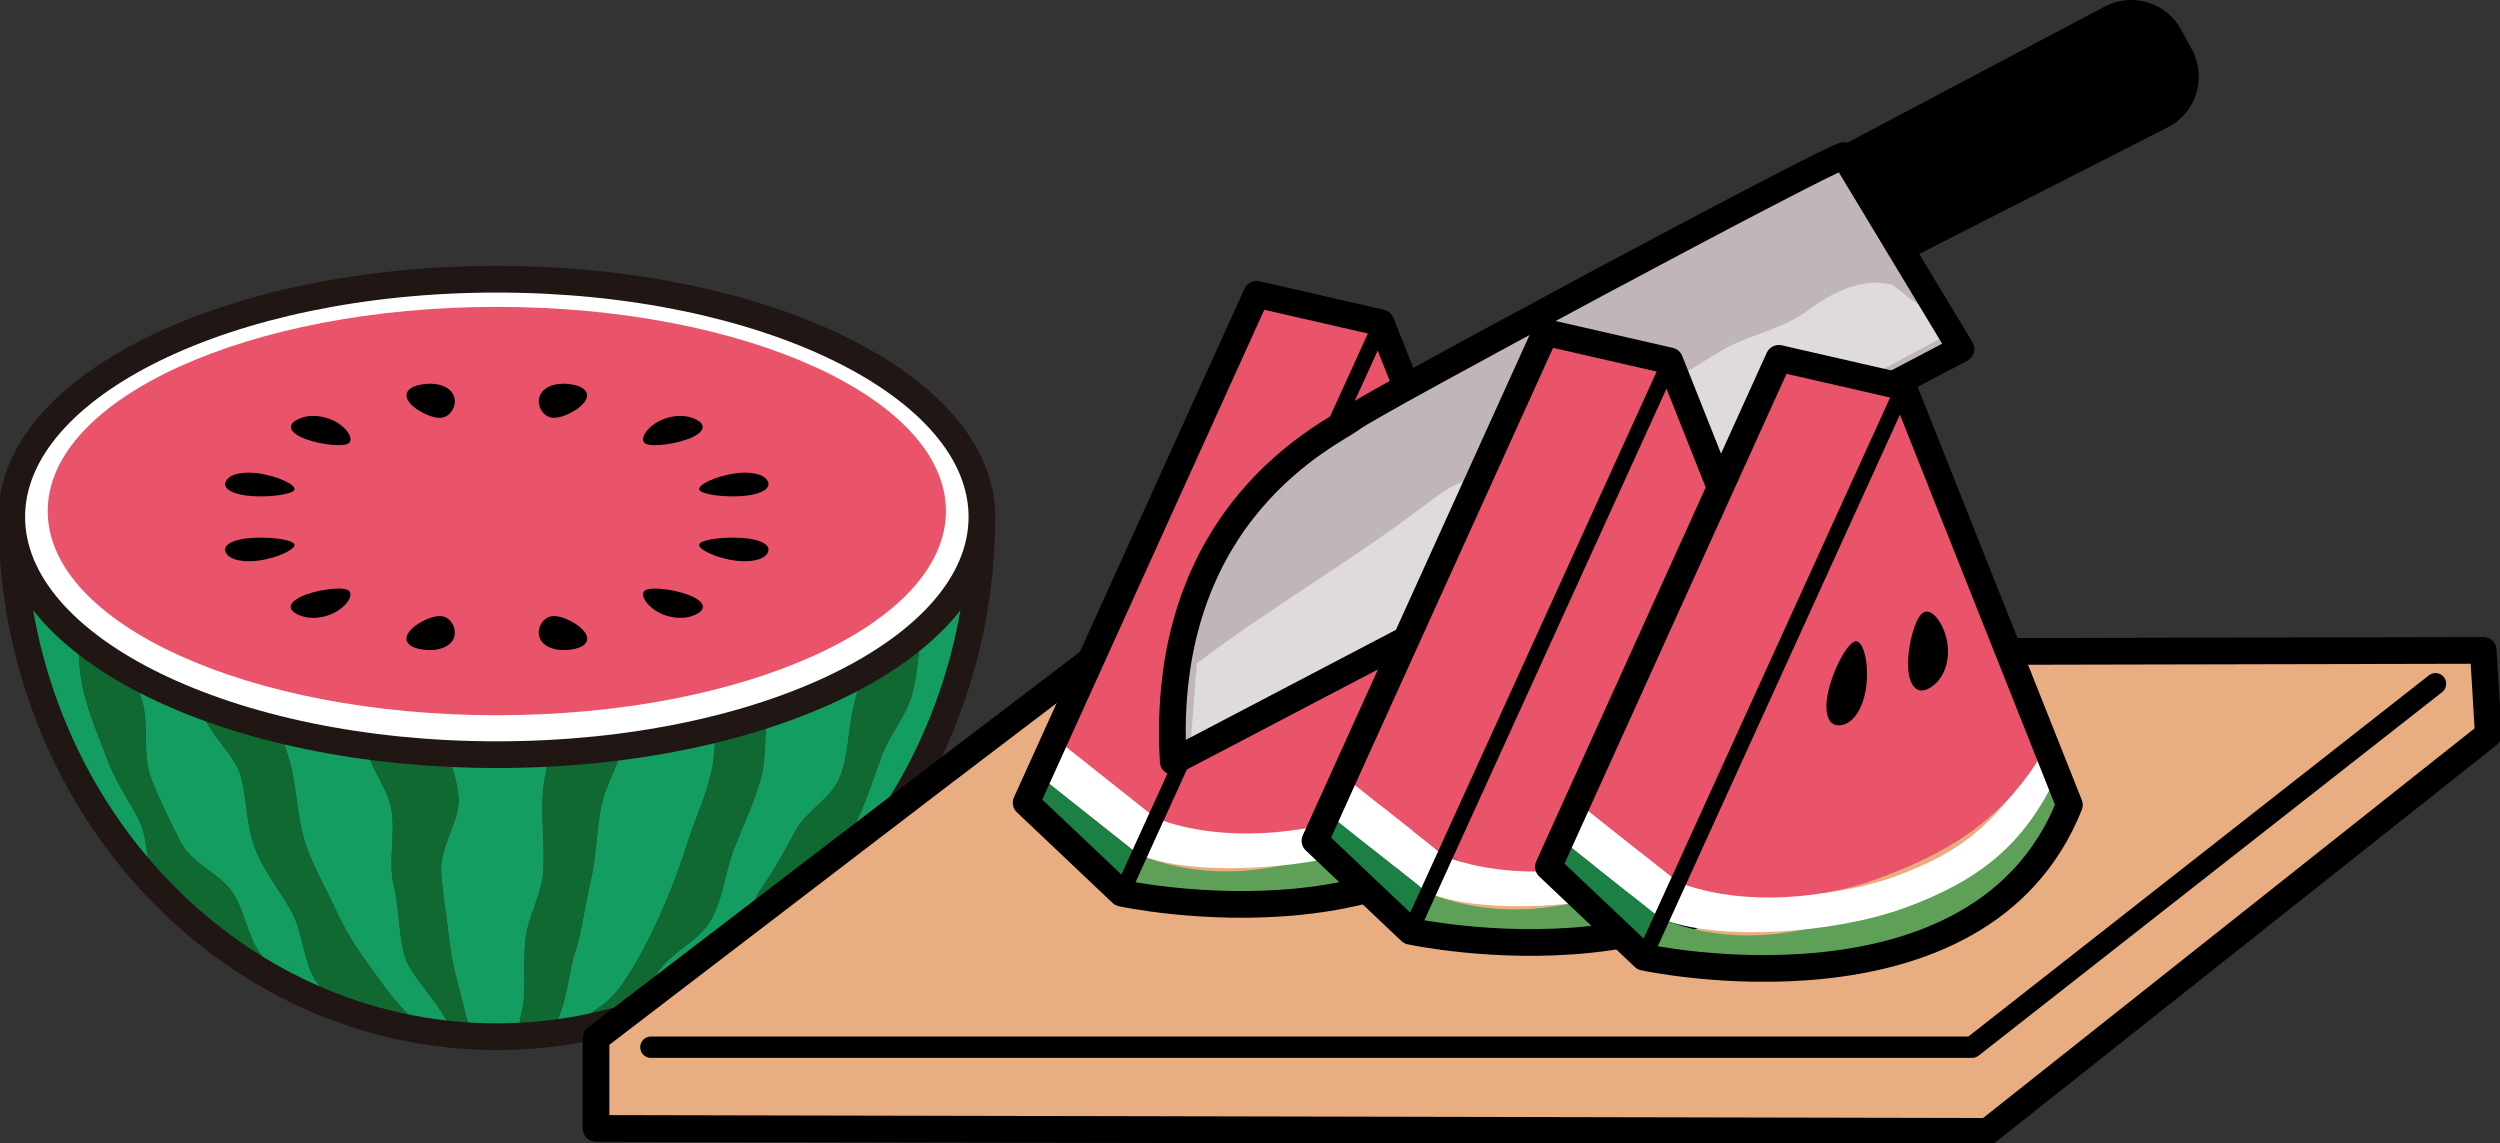 <svg width="234" height="107" viewBox="0 0 234 107" fill="none" xmlns="http://www.w3.org/2000/svg">
<rect x="0" y="0" width="234" height="107" fill="#333333" stroke="none"/>
<g clip-path="url(#clip0_372_12019)">
<mask id="mask0_372_12019" style="mask-type:luminance" maskUnits="userSpaceOnUse" x="1" y="48" width="91" height="50">
<path d="M91.902 48.336C91.902 75.229 71.574 97.035 46.498 97.035C21.422 97.035 1.099 75.234 1.099 48.336H91.902Z" fill="white"/>
</mask>
<g mask="url(#mask0_372_12019)">
<path d="M29.751 92.085C28.416 90.336 28.405 87.383 27.317 85.381C26.219 83.363 24.763 81.625 23.927 79.54C23.026 77.297 23.136 74.783 22.554 72.694C21.906 70.389 19.312 68.64 18.856 66.237C18.4 63.867 19.735 61.1 19.466 58.664C19.197 56.25 18.263 53.907 18.18 51.465C18.142 50.404 18.257 49.342 18.406 48.286H10.269C10.313 49.513 10.39 50.739 10.45 51.944C10.571 54.319 10.829 56.75 11.192 59.093C11.555 61.436 12.769 63.575 13.368 65.852C13.922 68.019 13.335 70.741 14.126 72.809C14.922 74.877 15.961 77 16.977 78.93C17.999 80.871 20.483 81.713 21.719 83.467C22.96 85.238 23.219 88.087 24.658 89.632C26.103 91.183 28.284 91.849 29.916 93.13C31.548 94.411 32.916 96.408 34.713 97.37C35.641 97.865 36.669 98.256 37.707 98.602C36.812 97.75 35.96 96.771 35.042 96.017C33.411 94.675 31.136 93.9 29.757 92.091L29.751 92.085Z" fill="#139D61"/>
<path d="M73.766 51.416C73.683 53.863 73.881 56.261 73.612 58.675C73.343 61.111 72.376 63.311 71.925 65.682C71.464 68.085 71.832 70.648 71.183 72.952C70.601 75.042 69.629 77.115 68.733 79.359C67.898 81.443 67.695 84.001 66.596 86.019C65.508 88.021 63.151 88.906 61.816 90.655C60.437 92.465 59.975 95.258 58.343 96.6C56.64 97.997 54.443 98.201 52.487 98.866C51.454 99.218 50.459 99.361 49.426 99.378C49.179 99.598 48.926 99.784 48.674 99.95C48.745 99.95 48.811 99.95 48.882 99.939C50.119 99.719 51.344 99.438 52.498 99.075C54.426 98.476 55.888 98.789 57.81 98.283C59.591 97.816 61.448 96.144 63.123 93.724C64.349 91.953 67.425 91.409 68.87 89.858C70.31 88.312 69.909 85.095 71.151 83.324C72.387 81.564 73.398 79.755 74.425 77.814C75.442 75.883 77.848 74.739 78.645 72.672C79.441 70.604 79.392 68.101 79.947 65.935C80.546 63.658 81.101 61.342 81.458 59C81.82 56.657 81.2 54.215 81.315 51.845C81.375 50.657 81.831 49.463 82.254 48.27H74.568C74.172 49.315 73.81 50.36 73.777 51.405L73.766 51.416Z" fill="#139D61"/>
<path d="M25.329 58.142C25.532 60.495 24.944 62.954 25.285 65.214C25.636 67.568 26.785 69.696 27.273 71.902C27.796 74.239 27.867 76.675 28.532 78.787C29.29 81.119 30.598 83.33 31.658 85.64C32.707 87.922 34.185 89.847 35.592 91.816C37.037 93.829 38.57 95.517 40.454 96.892C41.57 97.706 42.696 98.503 43.932 99.103C43.207 98.102 42.536 96.837 41.91 95.693C40.641 93.383 38.504 91.26 37.976 89.759C37.289 87.707 37.41 85.134 36.844 82.78C36.328 80.629 37.042 78.078 36.63 75.718C36.24 73.502 34.531 71.902 34.24 69.548C33.96 67.293 33.46 66.594 32.85 63.427C32.416 61.188 34.01 57.537 33.916 55.194C33.823 52.895 32.246 50.602 32.235 48.281H24.988C25.361 49.243 25.686 50.2 25.713 51.157C25.774 53.505 25.136 55.843 25.334 58.142H25.329Z" fill="#139D61"/>
<path d="M42.207 55.001C42.223 57.229 41.69 59.45 41.723 61.672C41.756 63.9 40.949 65.852 41.004 68.068C41.075 69.322 42.817 71.94 42.921 74.882C42.992 76.89 41.157 79.266 41.295 81.586C41.427 83.775 41.844 86.036 42.069 88.175C42.322 90.545 43.086 92.751 43.498 94.637C44.163 97.684 45.894 98.745 47.152 99.009C47.207 99.059 47.223 99.152 47.212 99.273C47.399 99.295 47.586 99.312 47.767 99.323C48.201 98.107 48.487 96.292 48.888 94.461C49.3 92.575 48.932 90.309 49.184 87.938C49.41 85.799 50.728 83.715 50.86 81.52C50.998 79.2 50.712 76.923 50.783 74.915C50.888 71.962 51.877 69.603 51.948 68.365C51.998 66.149 51.102 63.894 51.141 61.667C51.173 59.45 52.063 57.24 52.08 55.012C52.096 52.791 50.443 50.563 50.443 48.341C50.443 48.319 50.443 48.303 50.443 48.281H40.8C40.8 48.281 40.8 48.319 40.8 48.341C40.8 50.563 42.19 52.779 42.212 55.001H42.207Z" fill="#139D61"/>
<path d="M58.041 92.404C59.448 90.441 60.64 88.131 61.689 85.849C62.75 83.539 63.64 81.091 64.398 78.76C65.068 76.648 66.085 74.492 66.607 72.155C67.096 69.955 66.843 67.469 67.195 65.115C67.53 62.855 67.134 60.462 67.332 58.103C67.53 55.804 68.502 53.55 68.563 51.201C68.59 50.233 68.717 49.26 68.848 48.275H58.629C58.629 50.596 58.679 52.862 58.585 55.161C58.492 57.504 60.206 59.968 60.025 62.255C59.832 64.604 58.662 66.82 58.382 69.075C58.091 71.429 56.618 73.469 56.228 75.68C55.816 78.039 55.794 80.349 55.278 82.499C54.712 84.853 54.486 87.157 53.8 89.209C53.261 90.738 53.096 93.916 51.838 96.215C51.525 96.793 51.162 97.348 50.778 97.865C51.327 97.48 51.871 97.073 52.421 96.672C54.305 95.302 56.591 94.411 58.036 92.399L58.041 92.404Z" fill="#139D61"/>
<path d="M86.331 48.286C86.183 49.21 86.04 50.14 86.001 51.08C85.908 53.412 86.633 55.766 86.304 58.059C86.023 60.286 85.963 62.596 85.419 64.796C84.881 66.969 83.287 68.695 82.507 70.791C81.732 72.875 81.123 74.965 80.128 76.928C79.134 78.897 78.963 81.493 77.766 83.297C76.557 85.112 74.475 86.074 73.073 87.674C72.068 88.829 71.519 90.622 70.705 92.047C83.436 82.89 91.891 66.743 91.891 48.341C91.891 48.319 91.891 48.303 91.891 48.281H86.32L86.331 48.286Z" fill="#139D61"/>
<path d="M24.796 91.436C23.208 90.089 21.686 88.895 20.274 87.273C18.878 85.673 16.021 85.469 14.818 83.654C13.62 81.85 14.032 78.787 13.038 76.818C12.043 74.85 10.785 73.106 10.016 71.016C9.241 68.921 8.357 66.886 7.824 64.714C7.28 62.514 7.428 60.199 7.148 57.977C6.824 55.678 5.884 53.467 5.791 51.135C5.753 50.184 5.813 49.232 5.912 48.281H1.099C1.099 48.281 1.099 48.319 1.099 48.342C1.099 71.17 14.109 90.529 32.152 97.37C31.224 96.688 30.317 95.962 29.455 95.457C27.691 94.423 26.405 92.8 24.801 91.436H24.796Z" fill="#139D61"/>
<path d="M37.707 98.597C36.663 98.25 35.641 97.865 34.713 97.365C32.916 96.402 31.548 94.406 29.916 93.124C28.284 91.843 26.103 91.183 24.658 89.627C23.219 88.081 22.96 85.233 21.719 83.462C20.483 81.702 17.999 80.86 16.977 78.925C15.955 76.994 14.922 74.871 14.126 72.804C13.329 70.736 13.922 68.013 13.367 65.847C12.769 63.57 11.549 61.43 11.192 59.088C10.829 56.745 10.571 54.314 10.45 51.938C10.39 50.734 10.313 49.507 10.269 48.281H5.906C5.813 49.232 5.752 50.184 5.785 51.135C5.879 53.467 6.813 55.678 7.143 57.977C7.423 60.204 7.274 62.514 7.818 64.714C8.357 66.886 9.236 68.915 10.011 71.016C10.785 73.1 12.043 74.849 13.032 76.818C14.027 78.787 13.615 81.856 14.812 83.654C16.021 85.469 18.873 85.673 20.268 87.273C21.68 88.89 23.202 90.089 24.79 91.436C26.394 92.795 27.68 94.422 29.444 95.456C30.312 95.962 31.218 96.688 32.141 97.37C34.152 98.129 36.224 98.734 38.344 99.174C38.125 98.993 37.91 98.8 37.696 98.597H37.707Z" fill="#0F6931"/>
<path d="M44.476 99.784C44.289 99.576 44.108 99.35 43.932 99.103C42.701 98.503 41.575 97.706 40.454 96.892C38.57 95.522 37.037 93.829 35.592 91.816C34.185 89.852 32.707 87.922 31.658 85.64C30.597 83.33 29.29 81.119 28.532 78.787C27.861 76.675 27.79 74.239 27.273 71.902C26.784 69.702 25.631 67.568 25.285 65.214C24.949 62.954 25.532 60.495 25.328 58.142C25.131 55.843 25.768 53.511 25.708 51.157C25.68 50.2 25.356 49.243 24.982 48.281H18.4C18.252 49.342 18.142 50.398 18.175 51.46C18.257 53.907 19.191 56.25 19.461 58.659C19.73 61.095 18.4 63.856 18.851 66.231C19.312 68.635 21.905 70.384 22.548 72.688C23.131 74.778 23.026 77.297 23.922 79.535C24.757 81.619 26.213 83.357 27.312 85.376C28.4 87.377 28.411 90.325 29.746 92.08C31.125 93.889 33.4 94.664 35.031 96.006C35.949 96.76 36.8 97.744 37.696 98.591C38.657 98.91 39.63 99.191 40.553 99.477C40.762 99.543 40.987 99.592 41.207 99.653C42.152 99.779 43.108 99.878 44.069 99.939C44.201 99.883 44.333 99.834 44.465 99.779L44.476 99.784Z" fill="#0F6931"/>
<path d="M33.91 55.199C34.004 57.542 32.411 61.188 32.845 63.432C33.455 66.6 33.954 67.299 34.235 69.553C34.526 71.907 36.24 73.507 36.625 75.724C37.037 78.078 36.322 80.635 36.839 82.785C37.405 85.139 37.284 87.713 37.971 89.764C38.498 91.266 40.641 93.383 41.905 95.698C42.531 96.842 43.201 98.107 43.926 99.108C44.289 99.284 44.663 99.444 45.047 99.581C45.509 99.422 45.97 99.301 46.432 99.251C46.432 99.251 46.476 99.361 46.531 99.51C46.558 99.35 46.586 99.207 46.613 99.213C46.816 99.24 47.014 99.257 47.212 99.279C47.223 99.158 47.207 99.059 47.152 99.015C45.893 98.751 44.168 97.689 43.498 94.642C43.086 92.756 42.322 90.551 42.069 88.18C41.844 86.047 41.421 83.781 41.295 81.592C41.157 79.271 42.992 76.895 42.921 74.888C42.817 71.946 41.075 69.328 41.004 68.074C40.954 65.858 41.762 63.9 41.723 61.678C41.69 59.462 42.223 57.234 42.207 55.007C42.19 52.785 40.795 50.574 40.795 48.347C40.795 48.325 40.795 48.308 40.795 48.286H32.229C32.246 50.607 33.817 52.901 33.91 55.199Z" fill="#0F6931"/>
<path d="M48.602 99.993C48.091 100.313 47.575 100.511 47.069 100.544C46.959 100.642 46.844 100.703 46.718 100.747C46.718 100.752 46.718 100.763 46.718 100.769C48.685 100.928 50.613 100.434 52.492 100.219C54.503 99.988 56.355 100.428 58.245 99.779C60.157 99.119 62.585 98.261 64.354 97.227C66.118 96.193 67.969 94.879 69.574 93.52C70.03 93.136 70.392 92.619 70.716 92.047C64.332 96.639 56.882 99.477 48.877 99.95C48.783 99.966 48.696 99.983 48.602 99.999V99.993Z" fill="#0F6931"/>
<path d="M77.771 83.297C78.969 81.493 79.145 78.897 80.134 76.928C81.128 74.959 81.738 72.875 82.513 70.791C83.287 68.695 84.886 66.969 85.425 64.796C85.969 62.596 86.029 60.286 86.309 58.059C86.633 55.76 85.913 53.412 86.007 51.08C86.045 50.14 86.188 49.21 86.337 48.286H82.254C81.831 49.48 81.375 50.673 81.315 51.861C81.194 54.237 81.815 56.679 81.458 59.016C81.095 61.359 80.546 63.674 79.947 65.951C79.392 68.118 79.436 70.615 78.645 72.688C77.848 74.756 75.447 75.9 74.425 77.83C73.403 79.772 72.387 81.581 71.15 83.341C69.909 85.112 70.304 88.329 68.87 89.874C67.425 91.425 64.349 91.97 63.123 93.74C61.448 96.16 59.591 97.832 57.81 98.3C55.893 98.806 54.431 98.492 52.498 99.092C51.344 99.449 50.118 99.735 48.882 99.955C56.887 99.487 64.338 96.644 70.722 92.052C71.53 90.628 72.079 88.835 73.09 87.68C74.486 86.079 76.573 85.123 77.782 83.302L77.771 83.297Z" fill="#0F6931"/>
<path d="M68.568 51.207C68.508 53.555 67.535 55.81 67.338 58.109C67.134 60.462 67.535 62.86 67.2 65.121C66.849 67.474 67.101 69.96 66.612 72.16C66.09 74.497 65.074 76.648 64.404 78.765C63.645 81.097 62.755 83.544 61.695 85.854C60.645 88.136 59.453 90.446 58.047 92.41C56.602 94.422 54.316 95.313 52.432 96.683C51.882 97.084 51.338 97.491 50.789 97.876C50.36 98.448 49.904 98.965 49.426 99.383C50.459 99.361 51.454 99.218 52.487 98.872C54.448 98.206 56.646 98.003 58.343 96.606C59.975 95.264 60.437 92.47 61.816 90.661C63.156 88.912 65.508 88.026 66.596 86.025C67.695 84.006 67.898 81.449 68.733 79.365C69.634 77.121 70.607 75.053 71.183 72.957C71.832 70.653 71.464 68.085 71.925 65.687C72.381 63.317 73.343 61.111 73.612 58.681C73.881 56.266 73.683 53.868 73.766 51.421C73.799 50.382 74.161 49.331 74.557 48.286H68.848C68.717 49.265 68.585 50.244 68.563 51.212L68.568 51.207Z" fill="#0F6931"/>
<path d="M52.075 55.018C52.058 57.24 51.168 59.45 51.135 61.672C51.102 63.9 51.992 66.154 51.943 68.371C51.871 69.608 50.882 71.968 50.778 74.921C50.706 76.928 50.992 79.205 50.855 81.526C50.723 83.715 49.404 85.805 49.179 87.944C48.926 90.314 49.294 92.58 48.882 94.466C48.481 96.298 48.196 98.113 47.761 99.328C47.915 99.339 48.069 99.356 48.218 99.367C49.13 98.976 49.965 98.454 50.772 97.882C51.157 97.365 51.514 96.809 51.833 96.232C53.091 93.939 53.256 90.754 53.794 89.225C54.481 87.174 54.706 84.87 55.272 82.516C55.789 80.36 55.81 78.05 56.223 75.696C56.613 73.48 58.085 71.445 58.376 69.091C58.657 66.837 59.827 64.62 60.019 62.272C60.206 59.989 58.486 57.52 58.58 55.177C58.673 52.884 58.618 50.613 58.624 48.292H50.426C50.426 48.292 50.426 48.33 50.426 48.352C50.426 50.574 52.085 52.801 52.063 55.023L52.075 55.018Z" fill="#0F6931"/>
</g>
<path d="M91.902 48.336C91.902 75.229 71.574 97.035 46.498 97.035C21.422 97.035 1.099 75.234 1.099 48.336H91.902Z" stroke="#201715" stroke-width="2.5" stroke-linecap="round" stroke-linejoin="round"/>
<path d="M46.503 70.637C71.579 70.637 91.908 60.674 91.908 48.385C91.908 36.096 71.579 26.134 46.503 26.134C21.427 26.134 1.099 36.096 1.099 48.385C1.099 60.674 21.427 70.637 46.503 70.637Z" fill="white" stroke="#201715" stroke-width="2.5" stroke-linecap="round" stroke-linejoin="round"/>
<path d="M46.503 66.947C69.719 66.947 88.54 58.39 88.54 47.835C88.54 37.281 69.719 28.724 46.503 28.724C23.287 28.724 4.467 37.281 4.467 47.835C4.467 58.39 23.287 66.947 46.503 66.947Z" fill="#E9546B"/>
<path d="M54.838 59.34C55.151 59.913 54.915 60.605 53.371 60.809C51.871 61.007 50.915 60.468 50.602 59.896C50.108 58.989 50.739 57.795 51.657 57.674C52.574 57.553 54.338 58.433 54.838 59.34Z" fill="black"/>
<path d="M64.909 55.887C65.766 56.305 66.266 56.965 65.134 57.515C64.035 58.054 62.662 57.823 61.81 57.405C60.459 56.739 59.788 55.551 60.459 55.221C61.135 54.891 63.557 55.221 64.909 55.881V55.887Z" fill="black"/>
<path d="M69.986 50.398C71.156 50.552 72.26 50.998 71.843 51.757C71.442 52.493 70.019 52.631 68.848 52.477C67.002 52.235 65.206 51.366 65.453 50.921C65.7 50.47 68.134 50.162 69.986 50.404V50.398Z" fill="black"/>
<path d="M68.854 44.299C70.024 44.145 71.431 44.261 71.848 45.02C72.249 45.757 71.156 46.224 69.991 46.378C68.145 46.62 65.706 46.312 65.458 45.861C65.211 45.41 67.008 44.547 68.854 44.305V44.299Z" fill="black"/>
<path d="M61.805 39.361C62.662 38.943 63.997 38.695 65.129 39.251C66.228 39.79 65.755 40.461 64.904 40.879C63.552 41.544 61.123 41.868 60.453 41.538C59.777 41.209 60.453 40.02 61.805 39.355V39.361Z" fill="black"/>
<path d="M50.602 36.875C50.915 36.303 51.822 35.758 53.371 35.962C54.871 36.16 55.151 36.858 54.838 37.43C54.344 38.338 52.574 39.218 51.657 39.096C50.739 38.975 50.108 37.782 50.602 36.875Z" fill="black"/>
<path d="M38.163 59.34C37.85 59.913 38.086 60.605 39.63 60.809C41.13 61.007 42.086 60.468 42.399 59.896C42.894 58.989 42.262 57.795 41.344 57.674C40.427 57.553 38.663 58.433 38.163 59.34Z" fill="black"/>
<path d="M28.092 55.887C27.235 56.305 26.735 56.965 27.867 57.515C28.966 58.054 30.339 57.823 31.191 57.405C32.542 56.739 33.213 55.551 32.542 55.221C31.867 54.891 29.444 55.221 28.092 55.881V55.887Z" fill="black"/>
<path d="M23.015 50.398C21.845 50.552 20.741 50.998 21.158 51.757C21.559 52.493 22.982 52.631 24.153 52.477C25.999 52.235 27.795 51.366 27.548 50.921C27.301 50.47 24.867 50.162 23.015 50.404V50.398Z" fill="black"/>
<path d="M24.153 44.299C22.983 44.145 21.576 44.261 21.158 45.02C20.757 45.757 21.851 46.224 23.015 46.378C24.861 46.62 27.301 46.312 27.548 45.861C27.796 45.41 25.999 44.547 24.153 44.305V44.299Z" fill="black"/>
<path d="M31.196 39.361C30.339 38.943 29.004 38.695 27.872 39.251C26.773 39.79 27.246 40.461 28.098 40.879C29.449 41.544 31.878 41.868 32.548 41.538C33.224 41.209 32.548 40.02 31.196 39.355V39.361Z" fill="black"/>
<path d="M42.399 36.875C42.086 36.303 41.179 35.758 39.63 35.962C38.13 36.16 37.85 36.858 38.163 37.43C38.657 38.338 40.427 39.218 41.344 39.096C42.262 38.975 42.894 37.782 42.399 36.875Z" fill="black"/>
<path d="M88.529 72.127L55.789 97.172V105.62L186.046 105.9L232.907 68.75L232.434 60.875L102.962 61.156L88.534 72.127H88.529Z" fill="#E9AD82" stroke="black" stroke-width="2.5" stroke-linecap="round" stroke-linejoin="round"/>
<path d="M143.757 66.27C137.928 72.446 131.373 77.176 124.599 79.672C117.824 82.169 111.682 82.114 106.572 79.969L105.402 82.56C110.78 84.815 122.121 84.974 129.252 82.345C136.384 79.716 141.878 76.026 144.543 68.134L143.757 66.27Z" fill="#5FA059"/>
<path d="M143.757 66.27L142.713 63.79C137.993 71.17 134.829 73.705 128.527 76.032C122.225 78.353 112.885 78.529 108.132 76.532L106.577 79.975C111.687 82.12 122.725 81.443 129.499 78.947C136.274 76.45 140.669 73.112 143.762 66.275L143.757 66.27Z" fill="white"/>
<path d="M128.813 31.315L108.132 76.527C112.885 78.523 120.527 78.589 126.829 76.268C133.131 73.948 138.724 70.923 142.713 63.784L132.038 38.442L128.978 30.05" fill="#E9546B"/>
<path d="M124.785 54.033C124.011 54.154 122.544 56.915 122.154 59.187C121.906 60.622 122.165 62.085 123.439 61.881C124.752 61.672 125.5 60.05 125.747 58.615C126.137 56.343 125.565 53.907 124.785 54.033Z" fill="black"/>
<path d="M129.758 56.904C129.901 58.175 130.587 59.181 131.884 58.307C133.225 57.405 133.565 55.7 133.422 54.429C133.197 52.417 131.9 50.816 131.104 51.355C130.313 51.889 129.527 54.897 129.752 56.904H129.758Z" fill="black"/>
<path d="M106.577 79.969L105.407 82.554L96.05 75.13L97.221 72.545L106.577 79.969Z" fill="#1C7F44"/>
<path d="M98.776 69.102L97.221 72.545L106.577 79.969L108.132 76.527L98.776 69.102Z" fill="white"/>
<path d="M117.621 27.542L98.776 69.102L108.132 76.527L129.263 30.209L117.621 27.542Z" fill="#E9546B"/>
<path d="M144.812 69.344L129.263 30.215L117.621 27.547L96.05 75.135L104.995 83.605C104.995 83.605 136.395 90.408 144.812 69.35V69.344Z" stroke="black" stroke-width="2.5" stroke-linecap="round" stroke-linejoin="round"/>
<path d="M128.813 31.315L104.995 83.599" stroke="black" stroke-width="1.5" stroke-linecap="round" stroke-linejoin="round"/>
<path d="M60.926 98.019H184.585L227.962 63.999" stroke="black" stroke-width="2" stroke-linecap="round" stroke-linejoin="round"/>
<path d="M172.624 14.563L174.113 18.853L181.964 32.096L109.813 71.28L110.835 57.273C120.044 33.987 168.382 17.406 168.382 17.406L172.624 14.557V14.563Z" fill="#C1B6B7"/>
<path d="M111.363 70.659L112.017 62.107C118.593 57.08 126.769 52.328 133.351 47.296C134.345 46.538 135.351 45.767 136.494 45.256C137.334 44.882 138.213 44.662 139.081 44.376C145.729 42.193 147.163 39.602 153.735 37.161C155.223 36.605 160.509 33.063 161.954 32.37C164.52 31.139 166.992 30.715 169.294 28.994C171.596 27.272 174.486 25.93 177.135 26.673L182.821 31.04C158.987 43.727 135.422 56.976 112.149 70.763" fill="white" fill-opacity="0.5"/>
<path d="M172.624 14.563C171.602 14.563 128.247 37.799 126.538 39.163C124.829 40.526 108.446 47.703 109.814 71.28L183.546 32.667L172.624 14.557V14.563Z" stroke="black" stroke-width="2.5" stroke-linecap="round" stroke-linejoin="round"/>
<path d="M171.596 14.051L196.996 0.616C199.568 -0.742 202.76 0.214 204.15 2.772L205.161 4.625C206.595 7.259 205.573 10.559 202.903 11.918L178.596 24.297" fill="black"/>
<path d="M170.789 69.834C164.959 76.01 158.405 80.739 151.63 83.236C144.856 85.733 138.713 85.678 133.604 83.533L132.433 86.124C137.812 88.378 149.152 88.538 156.284 85.909C163.415 83.28 168.91 79.59 171.574 71.698L170.789 69.834Z" fill="#5FA059"/>
<path d="M170.789 69.834L169.745 67.353C165.025 74.734 161.861 77.269 155.559 79.596C149.257 81.916 139.917 82.092 135.164 80.096L133.609 83.539C138.719 85.684 149.757 85.007 156.531 82.51C163.306 80.014 167.701 76.675 170.794 69.839L170.789 69.834Z" fill="white"/>
<path d="M155.844 34.878L135.164 80.091C139.916 82.087 147.559 82.153 153.861 79.832C160.163 77.511 165.756 74.487 169.745 67.348L159.069 42.006L156.009 33.614" fill="#E9546B"/>
<path d="M156.789 60.468C156.932 61.738 157.619 62.745 158.916 61.87C160.256 60.968 160.597 59.264 160.454 57.993C160.229 55.98 158.932 54.38 158.135 54.919C157.344 55.452 156.559 58.461 156.784 60.468H156.789Z" fill="black"/>
<path d="M133.604 83.533L132.433 86.124L123.077 78.694L124.252 76.109L133.604 83.533Z" fill="#1C7F44"/>
<path d="M125.807 72.666L124.252 76.109L133.604 83.533L135.164 80.091L125.807 72.666Z" fill="white"/>
<path d="M144.653 31.106L125.807 72.666L135.164 80.091L156.289 33.773L144.653 31.106Z" fill="#E9546B"/>
<path d="M171.844 72.908L156.295 33.779L144.653 31.111L123.082 78.699L132.027 87.168C132.027 87.168 163.426 93.972 171.844 72.914V72.908Z" stroke="black" stroke-width="2.5" stroke-linecap="round" stroke-linejoin="round"/>
<path d="M155.844 34.878L132.027 87.163" stroke="black" stroke-width="1.5" stroke-linecap="round" stroke-linejoin="round"/>
<path d="M192.639 72.265C186.81 78.441 180.255 83.17 173.481 85.667C166.706 88.164 160.564 88.109 155.454 85.964L154.284 88.554C159.663 90.809 171.003 90.969 178.134 88.34C185.266 85.711 190.76 82.021 193.425 74.129L192.639 72.265Z" fill="#5FA059"/>
<path d="M192.639 72.265L191.595 69.784C186.876 77.165 183.711 79.7 177.409 82.026C171.107 84.347 161.767 84.523 157.015 82.527L155.46 85.97C160.569 88.114 171.607 87.438 178.382 84.941C185.156 82.444 189.552 79.106 192.645 72.27L192.639 72.265Z" fill="white"/>
<path d="M177.695 37.309L157.015 82.521C161.767 84.518 169.41 84.584 175.712 82.263C182.013 79.942 187.607 76.917 191.595 69.779L180.92 44.437L177.86 36.044" fill="#E9546B"/>
<path d="M173.668 60.028C172.893 60.149 171.426 62.91 171.036 65.181C170.789 66.617 171.047 68.079 172.322 67.876C173.635 67.667 174.382 66.045 174.629 64.609C175.019 62.338 174.448 59.901 173.668 60.028Z" fill="black"/>
<path d="M178.64 62.899C178.783 64.169 179.47 65.176 180.766 64.301C182.107 63.399 182.448 61.694 182.305 60.424C182.079 58.411 180.783 56.811 179.986 57.35C179.195 57.883 178.409 60.892 178.635 62.899H178.64Z" fill="black"/>
<path d="M155.454 85.964L154.284 88.549L144.933 81.124L146.103 78.54L155.454 85.964Z" fill="#1C7F44"/>
<path d="M147.658 75.097L146.103 78.54L155.454 85.964L157.015 82.521L147.658 75.097Z" fill="white"/>
<path d="M166.503 33.536L147.658 75.097L157.015 82.521L178.146 36.204L166.503 33.536Z" fill="#E9546B"/>
<path d="M193.694 75.339L178.145 36.209L166.503 33.542L144.933 81.13L153.877 89.599C153.877 89.599 185.277 96.402 193.694 75.344V75.339Z" stroke="black" stroke-width="2.5" stroke-linecap="round" stroke-linejoin="round"/>
<path d="M177.695 37.309L153.877 89.594" stroke="black" stroke-width="1.5" stroke-linecap="round" stroke-linejoin="round"/>
</g>
<defs>
<clipPath id="clip0_372_12019">
<rect width="234" height="107" fill="white"/>
</clipPath>
</defs>
</svg>
